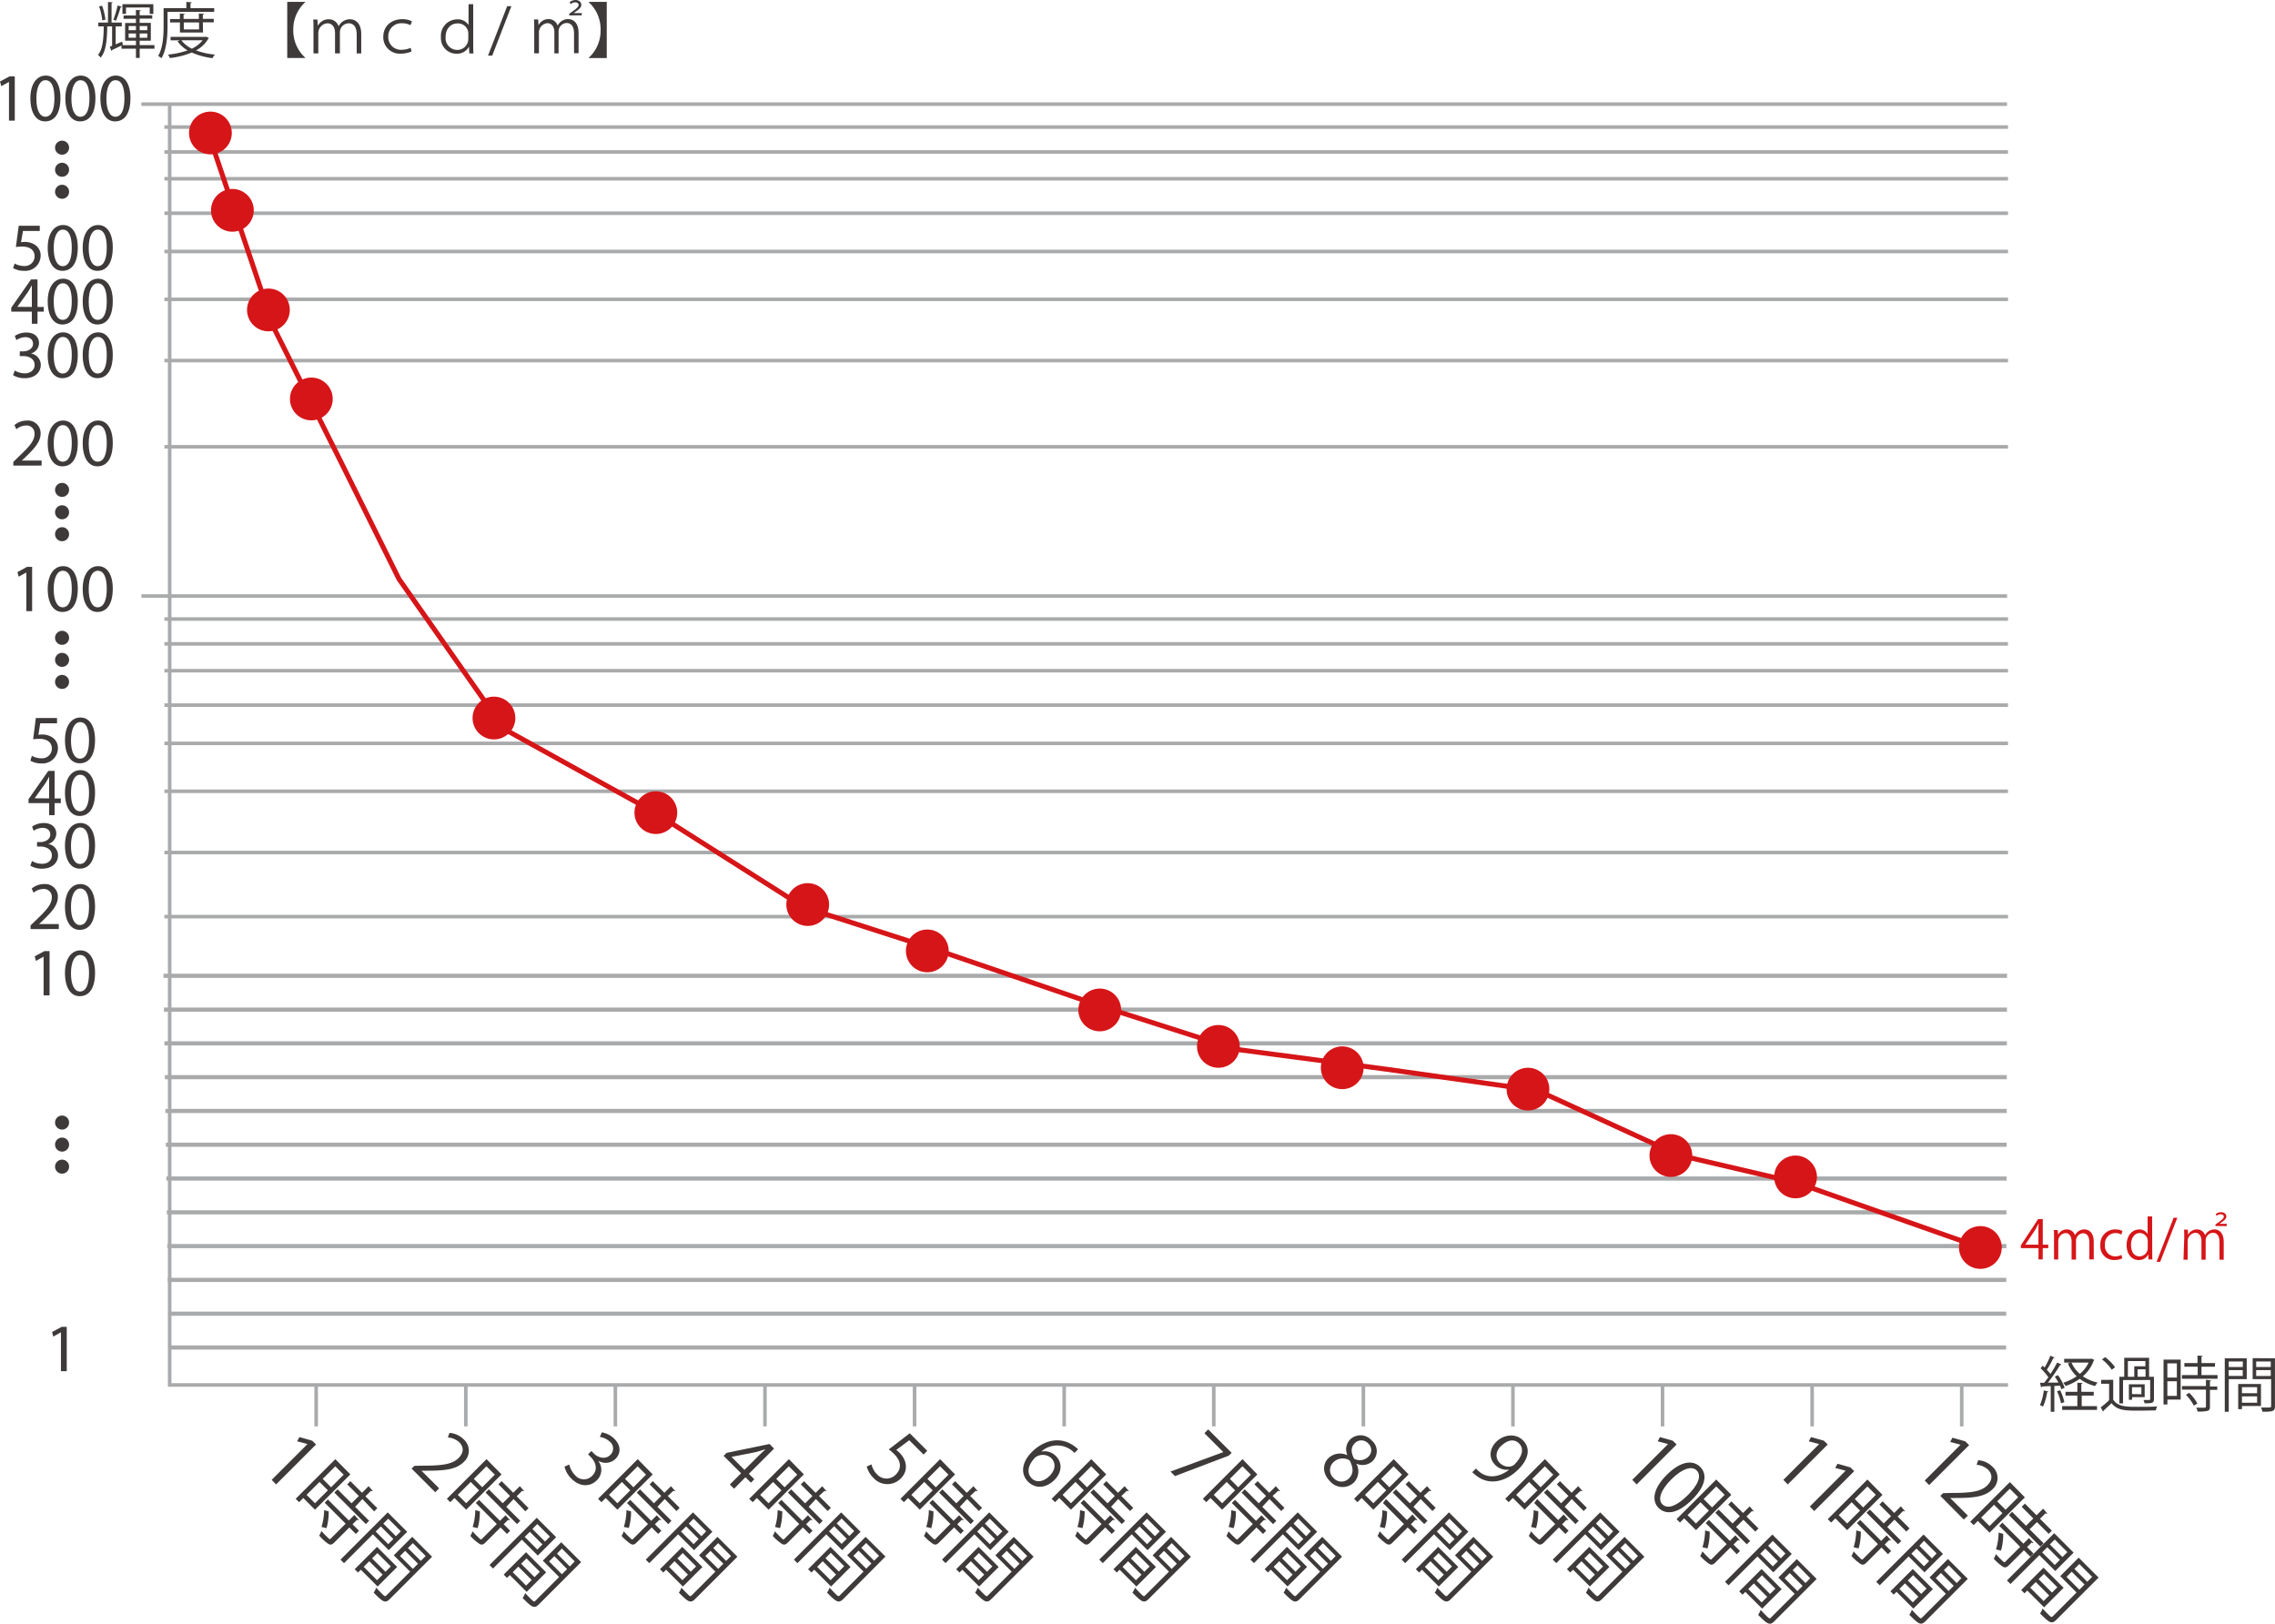 <svg xmlns="http://www.w3.org/2000/svg" viewBox="0 0 541.68 386.68">
  <defs>
    <style>
      .cls-1 {
        fill: #3e3a39;
      }

      .cls-2, .cls-3, .cls-5 {
        fill: none;
      }

      .cls-2, .cls-3 {
        stroke: #a9aaab;
      }

      .cls-2 {
        stroke-width: 0.85px;
      }

      .cls-3 {
        stroke-width: 0.99px;
      }

      .cls-4 {
        fill: #d61518;
      }

      .cls-5 {
        stroke: #d61518;
        stroke-miterlimit: 10;
        stroke-width: 1.18px;
      }
    </style>
  </defs>
  <title>ultra_graph</title>
  <g id="レイヤー_2" data-name="レイヤー 2">
    <g id="レイヤー_1-2" data-name="レイヤー 1">
      <g>
        <g>
          <path class="cls-1" d="M490,327.49a12.22,12.22,0,0,1,1.59,3l-.78.37a6.19,6.19,0,0,0-.33-.86l-1.34.07v6.15h-.86v-6.11c-.8,0-1.52.07-2.1.09,0,.11-.1.16-.2.19l-.26-1.08h1c.31-.39.65-.84,1-1.32a14.12,14.12,0,0,0-1.85-2.13l.5-.62.46.43a22.17,22.17,0,0,0,1.37-2.8l1,.43c0,.09-.14.13-.3.13a22.6,22.6,0,0,1-1.55,2.79,10.14,10.14,0,0,1,.86,1,29.43,29.43,0,0,0,1.61-2.73l1,.47a.36.36,0,0,1-.31.13,41.67,41.67,0,0,1-2.89,4.18l2.49,0a13.91,13.91,0,0,0-.85-1.42Zm-2.27,3.91a.28.28,0,0,1-.29.14,13.4,13.4,0,0,1-1,3.45c-.2-.13-.52-.27-.72-.37a12.44,12.44,0,0,0,.91-3.49Zm3,2.79a12.84,12.84,0,0,0-.95-2.86l.75-.24a13.45,13.45,0,0,1,1,2.83Zm4.93-1.83v2.52h3.64v.89H491v-.89h3.62v-2.52h-2.82v-.89h2.82V329.3l1.23.07c0,.1-.09.17-.28.2v1.9h2.95v.89Zm2.33-8.8.68.32a.36.36,0,0,1-.14.14,8.91,8.91,0,0,1-2.6,3.75,9.72,9.72,0,0,0,3.52,1.48,4,4,0,0,0-.6.84,10.27,10.27,0,0,1-3.66-1.71,13.58,13.58,0,0,1-3.38,1.7,3.33,3.33,0,0,0-.56-.78,11.41,11.41,0,0,0,3.2-1.54,8.81,8.81,0,0,1-2.08-3.06l.65-.2h-1.54v-.89h6.35Zm-4.77.94a7.53,7.53,0,0,0,2,2.69,7.81,7.81,0,0,0,2.08-2.69Z"/>
          <path class="cls-1" d="M503.16,328.6v4.73c1.12,1.71,3.22,1.71,5.92,1.71,1.58,0,3.42,0,4.54-.1a3.16,3.16,0,0,0-.3.95c-1,0-2.57.06-4,.06-3.16,0-5.15,0-6.57-1.78-.66.65-1.34,1.28-1.9,1.77a.2.2,0,0,1-.11.23l-.56-1c.62-.46,1.37-1.09,2-1.71v-3.91h-1.9v-.92Zm-1.93-5.39a10.64,10.64,0,0,1,2.37,2.4l-.79.6a10.33,10.33,0,0,0-2.33-2.47Zm4.27,5.46v5.55h-.88v-6.34h1.16v-4.52h5.92v4.52h1.16v5.32c0,.95-.45,1-2.23,1a3.42,3.42,0,0,0-.27-.79l1,0c.55,0,.6,0,.6-.23v-4.53Zm1.15-4.53v3.74h1.52v-2.49h2.65v-1.25Zm4,5.53v3.06h-3v.62h-.76v-3.68Zm-.78,2.37v-1.67h-2.24V332Zm-.91-4.17h1.9V326.1h-1.9Z"/>
          <path class="cls-1" d="M519.22,323.8v9.52h-3.16v1.16h-.92V323.8Zm-.91.89h-2.26v3.38h2.26Zm-2.26,7.74h2.26v-3.48h-2.26Zm8.12-4.95H528v.88h-8.48v-.88h3.75v-2H520.1v-.86h3.13v-1.78l1.24.07c0,.1-.1.17-.29.2v1.51h3.21v.86h-3.21Zm2.29,1.28c0,.1-.09.17-.27.19v1.24h1.74V331h-1.74v4c0,.59-.13.86-.58,1a9,9,0,0,1-2.36.16,3.26,3.26,0,0,0-.33-.91l1.44,0c.81,0,.88,0,.88-.3v-4h-5.71v-.86h5.71v-1.49Zm-4.1,6a11.32,11.32,0,0,0-1.88-2.59l.78-.46a10.76,10.76,0,0,1,1.94,2.53Z"/>
          <path class="cls-1" d="M534.95,328.44h-4.28v7.78h-.95V323.48h5.23Zm-.92-4.2h-3.37v1.32H534Zm-3.37,3.44H534V326.3h-3.37Zm7.68,7.16h-4.53v.76h-.89v-6h5.42Zm-.92-4.49h-3.61v1.44h3.61Zm-3.61,3.71h3.61v-1.51h-3.61Zm7.86-10.58v11.39c0,1.28-.56,1.34-3,1.34a3.41,3.41,0,0,0-.33-1l1.28,0c1,0,1.14,0,1.14-.36v-6.41h-4.4v-5Zm-1,.76h-3.47v1.32h3.47Zm-3.47,3.45h3.47V326.3h-3.47Z"/>
        </g>
        <polyline class="cls-2" points="478.11 329.83 40.4 329.83 40.4 24.8"/>
        <line class="cls-2" x1="33.67" y1="141.95" x2="477.88" y2="141.95"/>
        <line class="cls-2" x1="39.14" y1="177.04" x2="478.11" y2="177.04"/>
        <line class="cls-2" x1="39.14" y1="159.73" x2="478.11" y2="159.73"/>
        <line class="cls-2" x1="39.14" y1="147.42" x2="478.11" y2="147.42"/>
        <line class="cls-2" x1="39.14" y1="188.44" x2="478.1" y2="188.44"/>
        <line class="cls-2" x1="39.14" y1="167.93" x2="478.11" y2="167.93"/>
        <line class="cls-2" x1="39.14" y1="153.34" x2="478.1" y2="153.34"/>
        <line class="cls-2" x1="39.14" y1="203.03" x2="478.11" y2="203.03"/>
        <line class="cls-2" x1="39.14" y1="218.3" x2="478.11" y2="218.3"/>
        <g>
          <line class="cls-3" x1="40.18" y1="320.91" x2="477.66" y2="320.91"/>
          <line class="cls-3" x1="40.06" y1="312.86" x2="477.68" y2="312.86"/>
          <line class="cls-3" x1="39.95" y1="304.81" x2="477.7" y2="304.81"/>
          <line class="cls-3" x1="39.83" y1="296.76" x2="477.72" y2="296.76"/>
          <line class="cls-3" x1="39.72" y1="288.72" x2="477.74" y2="288.72"/>
          <line class="cls-3" x1="39.61" y1="280.67" x2="477.76" y2="280.67"/>
          <line class="cls-3" x1="39.49" y1="272.62" x2="477.78" y2="272.62"/>
          <line class="cls-3" x1="39.38" y1="264.58" x2="477.8" y2="264.58"/>
          <line class="cls-3" x1="39.26" y1="256.53" x2="477.82" y2="256.53"/>
          <line class="cls-3" x1="39.15" y1="248.48" x2="477.84" y2="248.48"/>
          <line class="cls-3" x1="39.03" y1="240.44" x2="477.86" y2="240.44"/>
          <line class="cls-3" x1="38.92" y1="232.39" x2="477.88" y2="232.39"/>
        </g>
        <line class="cls-2" x1="33.67" y1="24.8" x2="477.88" y2="24.8"/>
        <line class="cls-2" x1="39.14" y1="59.89" x2="478.11" y2="59.89"/>
        <line class="cls-2" x1="39.14" y1="42.57" x2="478.11" y2="42.57"/>
        <line class="cls-2" x1="39.14" y1="30.26" x2="478.11" y2="30.26"/>
        <line class="cls-2" x1="39.14" y1="71.29" x2="478.11" y2="71.29"/>
        <line class="cls-2" x1="39.14" y1="50.78" x2="478.11" y2="50.78"/>
        <line class="cls-2" x1="39.14" y1="36.19" x2="478.11" y2="36.19"/>
        <line class="cls-2" x1="39.14" y1="85.87" x2="478.11" y2="85.87"/>
        <line class="cls-2" x1="39.14" y1="106.4" x2="478.11" y2="106.4"/>
        <line class="cls-2" x1="75.28" y1="329.83" x2="75.28" y2="339.7"/>
        <line class="cls-2" x1="110.91" y1="329.83" x2="110.91" y2="339.7"/>
        <line class="cls-2" x1="146.52" y1="329.83" x2="146.52" y2="339.7"/>
        <line class="cls-2" x1="182.14" y1="329.83" x2="182.14" y2="339.7"/>
        <line class="cls-2" x1="217.76" y1="329.83" x2="217.76" y2="339.7"/>
        <line class="cls-2" x1="253.38" y1="329.83" x2="253.38" y2="339.7"/>
        <line class="cls-2" x1="289" y1="329.83" x2="289" y2="339.7"/>
        <line class="cls-2" x1="360.23" y1="329.83" x2="360.23" y2="339.7"/>
        <line class="cls-2" x1="324.62" y1="329.83" x2="324.62" y2="339.7"/>
        <line class="cls-2" x1="395.85" y1="329.83" x2="395.85" y2="339.7"/>
        <line class="cls-2" x1="431.47" y1="329.83" x2="431.47" y2="339.7"/>
        <line class="cls-2" x1="467.09" y1="329.83" x2="467.09" y2="339.7"/>
        <path class="cls-1" d="M388.64,352.43l8.52-8.52,0,0-2.46-.66.53-1,3.07.86.9.9-9.51,9.51Z"/>
        <path class="cls-1" d="M396.85,351.25c3.33-3.33,6.24-3.65,8-1.87s1.21,4.61-1.91,7.72c-3.3,3.3-6.16,3.85-8.05,2C393.18,357.33,393.68,354.42,396.85,351.25Zm5,4.84c2.38-2.38,3.44-4.59,2.11-5.92-1.13-1.13-3.44-.42-5.95,2.08s-3.39,4.79-2.2,6C397.22,359.64,399.58,358.35,401.84,356.09Z"/>
        <path class="cls-1" d="M412.23,356l-8.41,8.41L401,361.6l-1,1-.81-.81,9.44-9.44Zm-10.42,4.83,2,2,3.07-3.07-2-2Zm12.44,6c-.1.08-.23.08-.41-.08l-1.09,1.09,1.54,1.54-.76.76L412,368.55l-3.56,3.56c-.52.52-.88.65-1.4.38a11.37,11.37,0,0,1-2.22-1.94,4.18,4.18,0,0,0,.51-1.09c.47.5.92,1,1.25,1.3.71.71.77.77,1,.51l3.54-3.54-5-5,.76-.76,5,5,1.32-1.32Zm-8.89,1.65a13.9,13.9,0,0,0,.62-4l1.1.28a13.56,13.56,0,0,1-.52,4ZM410.64,356l-2-2-3,3,2,2Zm2.72,7.65L416.7,367l-.78.78-7.5-7.5.78-.78,3.32,3.32,1.74-1.74-2.77-2.77.76-.76,2.77,2.77,1.57-1.57,1,1.16c-.1.07-.24.06-.43-.08l-1.33,1.33L418.7,364l-.76.76-2.83-2.83Z"/>
        <path class="cls-1" d="M422.23,374.46l-3.79-3.78-6.87,6.87-.84-.84L422,365.45l4.62,4.62Zm-2.66,8.65-4-4-.67.67-.79-.79,5.32-5.32,4.79,4.79Zm-3.31-4.68,3.19,3.19,1.33-1.33-3.19-3.19Zm6.46-.09-3.19-3.19-1.27,1.27,3.19,3.19Zm9.83-2.31-10.06,10.06c-1.13,1.13-1.68.69-3.88-1.51a4.38,4.38,0,0,0,.6-1.18c.39.42.79.84,1.11,1.16.93.93,1,1,1.32.69l5.67-5.67-3.88-3.89,4.39-4.39Zm-13.44-6,3,3,1.22-1.22-3-3Zm6-.06-3-3L421,368.13l3,3Zm-.2,5.89,3.06,3.06,1.23-1.23-3.06-3.06Zm6.11,0L428,372.78l-1.17,1.17,3.06,3.06Z"/>
        <path class="cls-1" d="M424.62,352.43l8.52-8.52,0,0-2.47-.66.54-1,3.07.86.9.9-9.51,9.51Z"/>
        <path class="cls-1" d="M430.92,358.78l8.52-8.52,0,0-2.47-.66.54-1,3.07.86.91.9-9.52,9.51Z"/>
        <path class="cls-1" d="M448.22,356l-8.41,8.41L437,361.6l-1,1-.81-.81,9.44-9.44Zm-10.41,4.83,2,2,3.07-3.07-2-2Zm12.43,6c-.1.08-.23.08-.41-.08l-1.09,1.09,1.54,1.54-.76.76L448,368.55l-3.56,3.56c-.52.52-.88.65-1.39.38a11.31,11.31,0,0,1-2.22-1.94,4.28,4.28,0,0,0,.51-1.09c.47.5.91,1,1.25,1.3.71.71.77.77,1,.51l3.54-3.54-5-5,.77-.76,5,5,1.32-1.32Zm-8.89,1.65a14,14,0,0,0,.62-4l1.09.28a13.49,13.49,0,0,1-.52,4ZM446.63,356l-2-2-3,3,2,2Zm2.72,7.65,3.34,3.34-.77.77-7.5-7.5.78-.77,3.32,3.32,1.74-1.74-2.77-2.77.76-.76,2.77,2.77,1.57-1.57,1,1.15c-.1.08-.24.07-.43-.07l-1.33,1.33,2.83,2.83-.76.76-2.83-2.83Z"/>
        <path class="cls-1" d="M458.22,374.45l-3.78-3.78-6.87,6.87-.84-.84L458,365.45l4.62,4.62Zm-2.65,8.65-4-4-.67.67-.79-.79,5.32-5.32,4.79,4.79Zm-3.32-4.69,3.19,3.19,1.33-1.33-3.19-3.19Zm6.46-.09-3.19-3.19-1.27,1.27,3.19,3.19Zm9.83-2.31-10.06,10.06c-1.13,1.13-1.67.69-3.87-1.51a4.31,4.31,0,0,0,.6-1.18c.39.42.79.84,1.11,1.16.93.93,1,1,1.32.69l5.67-5.67-3.89-3.89,4.39-4.39Zm-13.44-6,3,3,1.22-1.22-3-3Zm6-.06-3-3L457,368.13l3,3Zm-.2,5.89,3.06,3.06,1.23-1.23-3.06-3.06Zm6.11,0L464,372.78l-1.17,1.17,3.06,3.06Z"/>
        <path class="cls-1" d="M458.28,352.58l8.53-8.52,0,0-2.47-.66.53-1,3.07.86.91.9-9.52,9.51Z"/>
        <path class="cls-1" d="M467.58,361.88,462,356.25l.65-.65,1.9-.05c4.55,0,7.08-.27,8.63-1.81,1-1,1.51-2.4.14-3.77a4.47,4.47,0,0,0-2.69-1.12l.38-1.09a5.25,5.25,0,0,1,3.39,1.54,3.58,3.58,0,0,1,0,5.38c-1.79,1.79-4.57,2.06-8.52,2.07l-1.54,0,0,0,4.21,4.2Z"/>
        <path class="cls-1" d="M482.12,356.6,473.71,365l-2.79-2.79-1,1-.81-.81,9.44-9.44Zm-10.41,4.83,2,2,3.07-3.07-2-2Zm12.44,6c-.1.08-.23.08-.41-.08l-1.09,1.09,1.54,1.54-.76.76-1.54-1.54-3.56,3.56c-.52.52-.88.65-1.4.38a11.44,11.44,0,0,1-2.22-1.94,4.18,4.18,0,0,0,.51-1.09c.47.5.91,1,1.25,1.3.71.71.77.77,1,.51l3.54-3.54-5-5,.76-.76,5,5,1.32-1.32ZM475.25,369a14.13,14.13,0,0,0,.62-4l1.09.28a13.5,13.5,0,0,1-.52,4Zm5.28-12.45-2-2-3,3,2,2Zm2.72,7.65,3.34,3.34-.78.78-7.5-7.5.77-.78,3.32,3.32,1.74-1.74-2.77-2.77.76-.76,2.77,2.77,1.58-1.57,1,1.16c-.1.07-.24.06-.43-.08l-1.33,1.33,2.83,2.83-.76.76L485,362.49Z"/>
        <path class="cls-1" d="M489.36,374.14l-3.79-3.78-6.87,6.87-.84-.84,11.25-11.25,4.62,4.62Zm-2.66,8.65-4-4-.67.67-.79-.79,5.32-5.32,4.79,4.79Zm-3.31-4.69,3.19,3.19,1.33-1.33-3.19-3.19Zm6.46-.09-3.19-3.19-1.27,1.27,3.19,3.19Zm9.83-2.31-10.06,10.06c-1.13,1.13-1.68.69-3.88-1.51a4.34,4.34,0,0,0,.6-1.18c.39.42.79.84,1.11,1.16.93.93,1,1,1.32.69l5.66-5.67-3.89-3.89,4.39-4.4Zm-13.44-6,3,3,1.22-1.22-3-3Zm6-.06-3-3-1.17,1.17,3,3Zm-.2,5.89,3.06,3.06,1.23-1.23-3.06-3.06Zm6.11,0-3.06-3.06-1.17,1.17,3.06,3.06Z"/>
        <path class="cls-1" d="M359.25,350a3.8,3.8,0,0,1-3.24-1.13c-1.63-1.63-1.36-3.9.26-5.51s4.48-2.2,6.35-.33,1.36,4.46-1.07,6.88c-3.16,3.16-7,3.76-9.78,1.7a7.9,7.9,0,0,1-1.22-1l.88-.88a6.73,6.73,0,0,0,1,.92c1.83,1.37,4.33,1.28,6.82-.57Zm-1.86-5.64c-1.28,1.28-1.42,2.87-.33,4s2.76,1.18,3.52.42c1.83-1.83,2.39-3.74,1.13-5S358.81,343,357.39,344.4Z"/>
        <path class="cls-1" d="M371.37,351.13,363,359.53l-2.79-2.79-1,1-.81-.81,9.44-9.44ZM361,356l2,2,3.07-3.07-2-2Zm12.44,6c-.1.08-.23.08-.41-.08l-1.09,1.09,1.54,1.54-.76.76-1.54-1.54-3.56,3.56c-.52.52-.88.65-1.4.38a11.36,11.36,0,0,1-2.22-1.94,4.13,4.13,0,0,0,.51-1.09c.47.5.91,1,1.25,1.3.71.71.77.77,1,.51l3.54-3.54-5-5L366,357l5,5,1.32-1.32Zm-8.89,1.65a14.1,14.1,0,0,0,.62-4l1.09.28a13.51,13.51,0,0,1-.52,4Zm5.28-12.45-2-2-3,3,2,2Zm2.72,7.65,3.34,3.34-.77.77-7.5-7.5.77-.77,3.32,3.32,1.74-1.74-2.77-2.77.76-.76,2.77,2.77,1.57-1.58,1,1.16c-.1.08-.24.07-.43-.07L375,356.26l2.83,2.83-.76.76L374.24,357Z"/>
        <path class="cls-1" d="M381.21,369.17l-3.79-3.78-6.87,6.87-.84-.84L381,360.17l4.62,4.62Zm-2.66,8.65-4-4-.67.67-.79-.79,5.32-5.32,4.79,4.79Zm-3.32-4.68,3.19,3.19,1.33-1.33-3.19-3.19Zm6.47-.09-3.19-3.19-1.27,1.27,3.19,3.19Zm9.83-2.31-10.06,10.06c-1.13,1.13-1.68.69-3.87-1.51a4.35,4.35,0,0,0,.6-1.18c.39.42.79.84,1.1,1.16.93.93,1,1,1.32.69l5.67-5.67-3.89-3.89,4.4-4.39Zm-13.44-6,3,3,1.22-1.22-3-3Zm6-.06-3-3L380,362.84l3,3Zm-.2,5.89L387,373.6l1.23-1.23-3.06-3.06Zm6.11,0L387,367.49l-1.17,1.17,3.06,3.06Z"/>
        <path class="cls-1" d="M320.78,346.47a3.38,3.38,0,0,1,.66-3.63,3.53,3.53,0,0,1,5.17.22,3.29,3.29,0,0,1,.24,4.86,3.52,3.52,0,0,1-3.81.69l-.05.05a3.83,3.83,0,0,1-.6,4.38,3.94,3.94,0,0,1-5.72-.28c-1.82-1.82-1.78-4.09-.41-5.46a4,4,0,0,1,4.46-.77Zm.42,5.6c1.19-1.19,1-2.6.15-4.27a3.17,3.17,0,0,0-3.84.41,2.55,2.55,0,0,0,0,3.77A2.5,2.5,0,0,0,321.2,352.07Zm1.35-8.33c-1,1-.86,2.29-.13,3.66a2.87,2.87,0,0,0,3.32-.42,2.12,2.12,0,0,0,.06-3.19A2.18,2.18,0,0,0,322.54,343.74Z"/>
        <path class="cls-1" d="M335.38,351.13,327,359.54l-2.79-2.79-1,1-.81-.81,9.44-9.44ZM325,356l2,2,3.07-3.07-2-2Zm12.43,6c-.1.08-.23.08-.41-.08l-1.09,1.09,1.54,1.54-.76.76-1.54-1.54-3.56,3.56c-.52.52-.88.65-1.4.38a11.33,11.33,0,0,1-2.22-1.94,4.13,4.13,0,0,0,.51-1.09c.47.5.91,1,1.25,1.3.71.71.77.77,1,.51l3.54-3.54-5-5L330,357l5,5,1.32-1.32Zm-8.89,1.65a14.06,14.06,0,0,0,.62-4l1.09.28a13.58,13.58,0,0,1-.52,4Zm5.28-12.45-2-2-3,3,2,2Zm2.72,7.65,3.34,3.34-.77.77-7.5-7.5.77-.77,3.32,3.32,1.74-1.74-2.77-2.77.76-.76,2.77,2.77,1.58-1.57,1,1.15c-.1.08-.24.07-.43-.07L339,356.26l2.83,2.83-.76.76L338.25,357Z"/>
        <path class="cls-1" d="M345.22,369.18l-3.78-3.78-6.87,6.87-.84-.84L345,360.17l4.62,4.62Zm-2.65,8.65-4-4-.67.67-.79-.79,5.32-5.32,4.79,4.79Zm-3.31-4.69,3.19,3.19,1.33-1.33-3.19-3.19Zm6.46-.09-3.19-3.19-1.27,1.27,3.19,3.19Zm9.83-2.31L345.49,380.8c-1.13,1.13-1.67.69-3.87-1.51a4.34,4.34,0,0,0,.6-1.18c.39.42.79.84,1.11,1.16.93.93,1,1,1.32.69l5.67-5.67-3.89-3.89,4.39-4.39Zm-13.44-6,3,3,1.22-1.22-3-3Zm6-.06-3-3L344,362.85l3,3Zm-.2,5.89,3.06,3.06,1.23-1.23-3.06-3.06Zm6.11,0L351,367.5l-1.17,1.17,3.06,3.06Z"/>
        <path class="cls-1" d="M287.67,340.41l5.58,5.58-.67.67-12.82,4.87-1.08-1.08,12.59-4.63,0,0-4.5-4.5Z"/>
        <path class="cls-1" d="M299.38,351.14,291,359.54l-2.79-2.79-1,1-.81-.81,9.44-9.44ZM289,356l2,2,3.07-3.07-2-2Zm12.44,6c-.1.08-.23.08-.41-.08l-1.09,1.09,1.54,1.54-.76.76-1.54-1.54-3.56,3.56c-.52.52-.88.65-1.4.38a11.3,11.3,0,0,1-2.22-1.94,4.14,4.14,0,0,0,.51-1.09c.47.5.91,1,1.25,1.3.71.71.77.78,1,.51l3.54-3.54-5-5,.76-.76,5,5,1.32-1.32Zm-8.89,1.65a14.13,14.13,0,0,0,.62-4l1.09.28a13.56,13.56,0,0,1-.52,4Zm5.28-12.45-2-2-3,3,2,2Zm2.72,7.65,3.34,3.34-.77.78-7.5-7.5.77-.78,3.32,3.32,1.74-1.74-2.77-2.77.76-.76,2.77,2.77,1.57-1.57,1,1.16c-.1.07-.24.06-.43-.08L303,356.27l2.83,2.83-.76.76L302.26,357Z"/>
        <path class="cls-1" d="M309.22,369.17l-3.78-3.78-6.87,6.87-.84-.84L309,360.17l4.62,4.62Zm-2.65,8.65-4-4-.67.67-.79-.79,5.32-5.32,4.79,4.79Zm-3.31-4.69,3.19,3.19,1.33-1.33-3.19-3.19Zm6.46-.09-3.19-3.19-1.27,1.27,3.19,3.19Zm9.83-2.31L309.49,380.8c-1.13,1.13-1.68.69-3.87-1.51a4.3,4.3,0,0,0,.6-1.18c.39.42.79.84,1.11,1.15.93.93,1,1,1.32.69l5.67-5.67-3.89-3.89,4.39-4.39Zm-13.44-6,3,3,1.22-1.22-3-3Zm6-.06-3-3L308,362.85l3,3Zm-.2,5.89,3.06,3.06,1.23-1.23-3.06-3.06Zm6.11,0L315,367.5l-1.17,1.17,3.06,3.06Z"/>
        <path class="cls-1" d="M248,345.69a3.77,3.77,0,0,1,3.39,1.05c1.61,1.61,1.49,3.9-.34,5.73s-4.39,2.26-6.25.41-1.56-4.63.9-7.1,6.41-4,10-1.45a10.23,10.23,0,0,1,1,.8l-.86.89a5.66,5.66,0,0,0-7.86-.37Zm1.91,5.79c1.46-1.46,1.52-3.1.38-4.24a3,3,0,0,0-3.77-.17c-1.73,1.75-2.18,3.68-.86,5C246.76,353.18,248.47,352.91,249.91,351.48Z"/>
        <path class="cls-1" d="M263.39,351.13,255,359.54l-2.79-2.79-1,1-.81-.81,9.44-9.44ZM253,356l2,2,3.07-3.07-2-2Zm12.43,6c-.1.08-.23.08-.41-.08l-1.09,1.09,1.54,1.54-.76.76-1.54-1.54-3.56,3.56c-.52.52-.88.65-1.4.38a11.4,11.4,0,0,1-2.22-1.94,4.1,4.1,0,0,0,.51-1.09c.47.5.91,1,1.25,1.3.71.71.77.77,1,.51l3.54-3.54-5-5,.76-.76,5,5,1.32-1.32Zm-8.89,1.65a14,14,0,0,0,.62-4l1.09.28a13.58,13.58,0,0,1-.52,4Zm5.28-12.45-2-2-3,3,2,2Zm2.72,7.65,3.34,3.34-.77.77-7.5-7.5.77-.77,3.32,3.32,1.74-1.74-2.77-2.77.76-.76,2.77,2.77,1.57-1.58,1,1.16c-.1.08-.24.07-.43-.07L267,356.27l2.83,2.83-.76.76L266.26,357Z"/>
        <path class="cls-1" d="M273.23,369.18l-3.78-3.79-6.87,6.87-.84-.84L273,360.17l4.62,4.62Zm-2.65,8.65-4-4-.67.67-.79-.79,5.32-5.32,4.79,4.79Zm-3.31-4.68,3.19,3.19,1.33-1.33-3.19-3.19Zm6.46-.09-3.19-3.19-1.27,1.27,3.19,3.19Zm9.83-2.31L273.5,380.8c-1.13,1.13-1.68.69-3.87-1.51a4.32,4.32,0,0,0,.6-1.18c.39.42.79.84,1.11,1.16.93.93,1,1,1.32.69l5.67-5.67-3.89-3.89,4.39-4.39Zm-13.44-6,3,3,1.22-1.22-3-3Zm6-.06-3-3L272,362.85l3,3Zm-.2,5.89,3.06,3.06,1.23-1.23-3.06-3.06Zm6.11,0L279,367.5l-1.17,1.17,3.06,3.06Z"/>
        <path class="cls-1" d="M235.79,369.18,232,365.39l-6.87,6.87-.84-.84,11.25-11.25,4.62,4.62Zm-2.66,8.65-4-4-.67.67-.79-.79,5.32-5.32,4.79,4.79Zm-3.31-4.69,3.19,3.19,1.33-1.33-3.19-3.19Zm6.46-.09-3.19-3.19-1.27,1.27,3.19,3.19Zm9.83-2.31L236.06,380.8c-1.13,1.13-1.68.69-3.88-1.51a4.35,4.35,0,0,0,.6-1.18c.39.42.79.84,1.11,1.16.93.93,1,1,1.32.69l5.67-5.67L237,370.4l4.39-4.39Zm-13.44-6,3,3,1.22-1.22-3-3Zm6-.06-3-3-1.17,1.17,3,3Zm-.2,5.89,3.06,3.06,1.23-1.23-3.06-3.06Zm6.11,0-3.06-3.06-1.17,1.17,3.06,3.06Z"/>
        <path class="cls-1" d="M200.52,369.18l-3.78-3.78-6.87,6.87-.84-.84,11.25-11.25,4.62,4.62Zm-2.65,8.65-4-4-.67.67-.79-.79,5.32-5.32,4.79,4.79Zm-3.31-4.69,3.19,3.19,1.33-1.33-3.19-3.19ZM201,373l-3.19-3.19-1.27,1.27,3.19,3.19Zm9.83-2.31L200.79,380.8c-1.13,1.13-1.68.69-3.87-1.51a4.38,4.38,0,0,0,.6-1.18c.39.42.79.84,1.1,1.16.93.93,1,1,1.32.68l5.66-5.67-3.89-3.89,4.39-4.39Zm-13.44-6,3,3,1.22-1.22-3-3Zm6-.06-3-3-1.17,1.17,3,3Zm-.2,5.89,3.06,3.06,1.23-1.23-3.06-3.06Zm6.11,0-3.06-3.06-1.17,1.17,3.06,3.06Z"/>
        <path class="cls-1" d="M165.25,369.18l-3.79-3.78-6.87,6.87-.84-.84L165,360.17l4.62,4.62Zm-2.65,8.65-4-4-.67.67-.79-.79,5.32-5.32,4.79,4.79Zm-3.31-4.69,3.19,3.19L163.8,375l-3.19-3.19Zm6.46-.09-3.19-3.19-1.27,1.27,3.19,3.19Zm9.83-2.31L165.52,380.8c-1.13,1.13-1.68.69-3.88-1.51a4.35,4.35,0,0,0,.6-1.18c.39.42.79.84,1.11,1.16.93.93,1,1,1.32.69l5.66-5.67-3.89-3.89,4.39-4.39Zm-13.44-6,3,3,1.22-1.22-3-3Zm6-.06-3-3L164,362.85l3,3Zm-.2,5.89,3.06,3.06,1.23-1.23-3.06-3.06Zm6.11,0L171,367.5l-1.17,1.17,3.06,3.06Z"/>
        <path class="cls-1" d="M128.05,370.46l-3.79-3.78-6.87,6.87-.84-.84,11.25-11.25,4.62,4.62Zm-2.66,8.65-4-4-.67.67-.79-.79,5.32-5.32,4.79,4.79Zm-3.31-4.69,3.19,3.19,1.33-1.33-3.19-3.19Zm6.46-.09-3.19-3.19-1.27,1.27,3.19,3.19Zm9.83-2.31-10.06,10.06c-1.13,1.13-1.68.68-3.87-1.51a4.35,4.35,0,0,0,.6-1.18c.39.42.79.84,1.11,1.16.93.93,1,1,1.32.69l5.66-5.67-3.89-3.89,4.39-4.39Zm-13.44-6,3,3,1.22-1.22-3-3Zm6-.06-3-3-1.17,1.17,3,3Zm-.2,5.89,3.06,3.06,1.23-1.23L132,370.6Zm6.11,0-3.06-3.06L132.62,370l3.06,3.06Z"/>
        <path class="cls-1" d="M92.56,369.18l-3.78-3.78-6.87,6.87-.84-.84,11.25-11.25,4.62,4.62Zm-2.65,8.65-4-4-.67.67-.79-.79,5.32-5.32,4.79,4.79Zm-3.32-4.69,3.19,3.19L91.11,375l-3.19-3.19Zm6.46-.09-3.19-3.19-1.27,1.27,3.19,3.19Zm9.83-2.31L92.83,380.8c-1.13,1.13-1.68.69-3.87-1.51a4.32,4.32,0,0,0,.6-1.18c.39.42.79.84,1.11,1.16.93.93,1,1,1.32.69l5.66-5.67-3.89-3.89L98.15,366Zm-13.44-6,3,3,1.22-1.22-3-3Zm6-.06-3-3-1.17,1.17,3,3Zm-.2,5.89,3.06,3.06,1.23-1.23-3.06-3.06Zm6.11,0L98.3,367.5l-1.17,1.17,3.06,3.06Z"/>
        <path class="cls-1" d="M220.78,345.52l-.88.88L216.49,343l-3.09,2.3a7.42,7.42,0,0,1,.79.69c1.69,1.69,2.2,4.2.28,6.12A4.46,4.46,0,0,1,208,352a6,6,0,0,1-1.63-2.74l1.13-.52a5,5,0,0,0,1.35,2.41,3.05,3.05,0,0,0,4.46,0c1.31-1.31,1.38-3.06-.39-4.84a10.78,10.78,0,0,0-1.31-1.13l5-3.84Z"/>
        <path class="cls-1" d="M227.4,351.14,219,359.54l-2.79-2.79-1,1-.81-.81,9.44-9.44ZM217,356l2,2,3.07-3.07-2-2Zm12.43,6c-.1.08-.23.08-.41-.08l-1.09,1.09,1.54,1.54-.76.76-1.54-1.54-3.56,3.56c-.52.52-.88.65-1.4.38a11.3,11.3,0,0,1-2.22-1.94,4.16,4.16,0,0,0,.51-1.09c.47.49.91,1,1.25,1.29.71.71.77.77,1,.51l3.54-3.54-5-5,.76-.76,5,5,1.32-1.32Zm-8.89,1.65a14.06,14.06,0,0,0,.62-4l1.09.28a13.57,13.57,0,0,1-.52,4Zm5.28-12.45-2-2-3,3,2,2Zm2.72,7.65,3.34,3.34-.77.78-7.5-7.5.77-.78,3.32,3.32,1.74-1.74-2.77-2.77.76-.76,2.77,2.77,1.58-1.57,1,1.16c-.1.07-.24.06-.43-.08L231,356.27l2.83,2.83-.76.76L230.27,357Z"/>
        <path class="cls-1" d="M174.78,354.54l-1-1,2.67-2.67-4.15-4.15L173,346l10.24-2.11L184.3,345l-6,6,1.3,1.29-.81.81-1.3-1.29Zm-.61-7.57,3.09,3.09,3.38-3.38c.52-.52,1.05-1,1.57-1.47l-.05-.05c-.88.29-1.51.47-2.18.66l-5.78,1.13Z"/>
        <path class="cls-1" d="M191.4,351.13,183,359.54l-2.79-2.79-1,1-.81-.81,9.44-9.44ZM181,356l2,2,3.07-3.07-2-2Zm12.43,6c-.1.08-.23.08-.41-.08l-1.09,1.09,1.54,1.54-.76.76-1.54-1.54-3.56,3.56c-.52.52-.88.65-1.4.38a11.37,11.37,0,0,1-2.22-1.94,4.18,4.18,0,0,0,.51-1.09c.47.5.91,1,1.25,1.3.71.71.77.77,1,.51l3.54-3.54-5-5,.76-.76,5,5,1.32-1.32Zm-8.89,1.65a14.06,14.06,0,0,0,.62-4l1.09.28a13.57,13.57,0,0,1-.52,4Zm5.28-12.45-2-2-3,3,2,2Zm2.72,7.65,3.34,3.34-.77.78-7.5-7.5.77-.77,3.32,3.32,1.74-1.74-2.77-2.77.76-.76,2.77,2.77,1.58-1.57,1,1.16c-.1.07-.24.06-.43-.08L195,356.26l2.83,2.83-.76.76L194.27,357Z"/>
        <path class="cls-1" d="M142.5,348a3.45,3.45,0,0,1-.39,4.53c-1.51,1.51-3.92,1.74-6.06-.39a6,6,0,0,1-1.64-2.86l1.13-.5a5.36,5.36,0,0,0,1.37,2.52,2.73,2.73,0,0,0,4.12.13c1.4-1.4.85-3.21-.39-4.46l-.62-.62.79-.79.62.62c.91.91,2.67,1.52,3.86.33a2.08,2.08,0,0,0-.1-3.18,4.44,4.44,0,0,0-2.36-1.12l.46-1.09a5.61,5.61,0,0,1,3,1.55c1.74,1.74,1.41,3.62.27,4.76a3.39,3.39,0,0,1-4,.52Z"/>
        <path class="cls-1" d="M155.41,351.14,147,359.54l-2.79-2.79-1,1-.81-.81,9.44-9.44ZM145,356l2,2,3.07-3.07-2-2Zm12.43,6c-.1.07-.23.07-.41-.08l-1.09,1.09,1.54,1.54-.76.76-1.54-1.54-3.56,3.56c-.52.52-.88.65-1.4.38a11.36,11.36,0,0,1-2.22-1.94,4.08,4.08,0,0,0,.51-1.09c.47.5.91,1,1.25,1.3.71.71.77.77,1,.51l3.54-3.54-5-5,.76-.76,5,5,1.32-1.32Zm-8.89,1.65a14.09,14.09,0,0,0,.62-4l1.09.28a13.51,13.51,0,0,1-.52,3.95Zm5.28-12.45-2-2-3,3,2,2Zm2.72,7.65,3.34,3.34-.77.78-7.5-7.5.77-.78,3.32,3.32,1.74-1.74-2.77-2.77.76-.76,2.77,2.77,1.57-1.57,1,1.16c-.1.08-.24.06-.43-.08L159,356.27l2.83,2.83-.76.76L158.28,357Z"/>
        <path class="cls-1" d="M103.63,355.38,98,349.75l.65-.65,1.91-.05c4.55,0,7.08-.27,8.63-1.82,1-1,1.51-2.4.14-3.77a4.49,4.49,0,0,0-2.69-1.12l.38-1.09a5.26,5.26,0,0,1,3.39,1.54,3.59,3.59,0,0,1,0,5.39c-1.79,1.79-4.57,2.06-8.52,2.07l-1.54,0,0,0,4.21,4.2Z"/>
        <path class="cls-1" d="M119.42,351.13,111,359.54l-2.79-2.79-1,1-.81-.81,9.44-9.44ZM109,356l2,2,3.07-3.07-2-2Zm12.43,6c-.1.07-.23.08-.41-.08l-1.09,1.09,1.54,1.54-.76.76-1.54-1.54-3.56,3.56c-.52.52-.88.65-1.4.38a11.19,11.19,0,0,1-2.22-1.94,4.13,4.13,0,0,0,.51-1.09c.47.5.91,1,1.25,1.3.71.71.77.77,1,.51l3.54-3.54-5-5,.76-.76,5,5,1.32-1.32Zm-8.89,1.65a14,14,0,0,0,.62-4l1.09.28a13.59,13.59,0,0,1-.52,4Zm5.28-12.45-2-2-3,3,2,2Zm2.72,7.65,3.34,3.34-.77.77-7.5-7.5.77-.78,3.32,3.32,1.74-1.74-2.77-2.77.76-.76,2.77,2.77,1.58-1.57,1,1.16c-.1.08-.24.06-.43-.08l-1.33,1.33,2.83,2.83-.76.76L122.29,357Z"/>
        <path class="cls-1" d="M64.69,352.43l8.52-8.52,0,0-2.46-.66.53-1,3.07.86.9.9-9.51,9.51Z"/>
        <path class="cls-1" d="M83.42,351.13,75,359.54l-2.79-2.79-1,1-.81-.81,9.44-9.44ZM73,356l2,2,3.07-3.07-2-2Zm12.44,6c-.1.07-.23.08-.41-.08l-1.09,1.09,1.54,1.54-.76.76-1.54-1.54-3.56,3.56c-.52.52-.88.65-1.4.38A11.36,11.36,0,0,1,76,365.69a4.16,4.16,0,0,0,.51-1.09c.47.5.91,1,1.25,1.3.71.71.77.77,1,.51l3.54-3.54-5-5,.76-.76,5,5,1.32-1.32Zm-8.89,1.65a14.15,14.15,0,0,0,.62-4l1.09.28a13.54,13.54,0,0,1-.52,4Zm5.28-12.45-2-2-3,3,2,2Zm2.72,7.65,3.34,3.34-.78.77-7.5-7.5.77-.77,3.32,3.32,1.74-1.74-2.77-2.77.76-.76,2.77,2.77,1.57-1.58,1,1.16c-.1.08-.24.07-.43-.07l-1.33,1.33,2.83,2.83-.76.76L86.29,357Z"/>
        <g>
          <path class="cls-1" d="M36.78,10.75v.85H33.26v2.2h-.89V11.6H28.93v-.76c-.85.42-1.67.8-2.24,1.06a.24.24,0,0,1-.16.23l-.39-1c.17-.06.34-.13.55-.22V6.28H25.54c-.06,3.16-.24,5.87-1.58,7.45a2.48,2.48,0,0,0-.63-.65c1.14-1.37,1.32-3.77,1.38-6.8H23.41V5.38h2.3V.48l1.12.07c0,.09-.09.16-.27.19V5.38H29v.91H27.54v4.27l1.54-.65.17.78-.14.07h3.26V9.69H29.79V5.48h2.57v-1H29.43v-.8h2.93V2.36l1.16.09c0,.09-.09.16-.27.19v1h3v.8h-3v1h2.66V9.69H33.26v1.06ZM24.3,1.37a13.06,13.06,0,0,1,.8,3.32l-.75.17a14.53,14.53,0,0,0-.76-3.34ZM27,4.69a23.85,23.85,0,0,0,1-3.39l1,.32c0,.09-.13.13-.29.14a29.61,29.61,0,0,1-1.09,3.18Zm3-2.9V3.31h-.85V1h7.36V3.31h-.86V1.78Zm.63,4.41v1h1.74v-1Zm0,2.78h1.74v-1H30.63ZM35.07,6.2H33.26v1h1.81Zm0,2.78v-1H33.26V9Z"/>
          <path class="cls-1" d="M51,2.83H39.89V6.17c0,2.24-.17,5.51-1.44,7.71a3.09,3.09,0,0,0-.79-.55c1.19-2.08,1.29-5,1.29-7.16V1.94h5.42V.46l1.28.09c0,.1-.09.17-.29.2V1.94H51ZM49.1,8.74l.65.32a.28.28,0,0,1-.14.14A7.26,7.26,0,0,1,46.67,12a17.46,17.46,0,0,0,4.49,1,3.71,3.71,0,0,0-.57.85,17.41,17.41,0,0,1-4.93-1.34,19.16,19.16,0,0,1-5.22,1.31A3.18,3.18,0,0,0,40,13a20.14,20.14,0,0,0,4.67-1,7.65,7.65,0,0,1-2.4-2.17l.6-.23H40.61V8.78h8.32Zm-.76-1H42.84V5.35H40.49V4.54h2.34V3.22L44,3.31c0,.1-.1.17-.29.19v1h3.64V3.22l1.24.09c0,.1-.1.17-.29.19v1h2.6v.81h-2.6ZM43.18,9.59a6.89,6.89,0,0,0,2.5,2,7.22,7.22,0,0,0,2.57-2Zm4.21-4.24H43.76V7h3.64Z"/>
          <path class="cls-1" d="M68.39.45h4.29V.52a8.7,8.7,0,0,0-2.85,6.61,8.7,8.7,0,0,0,2.85,6.61v.07H68.39Z"/>
          <path class="cls-1" d="M74.64,6.79c0-.71,0-1.48-.06-2.14h1l.09,1.51h0a2.89,2.89,0,0,1,2.63-1.57,2.42,2.42,0,0,1,2.32,1.68h0a3,3,0,0,1,2.73-1.68c.92,0,2.66.57,2.66,3.54v4.59H84.93V8.2c0-1.71-.69-2.65-1.93-2.65a2.14,2.14,0,0,0-2.07,2.1v5.06H79.77V7.84c0-1.32-.65-2.29-1.81-2.29a2.33,2.33,0,0,0-2.17,2.27v4.89H74.64Z"/>
          <path class="cls-1" d="M98,12.25a6.22,6.22,0,0,1-2.56.52,3.9,3.9,0,0,1-4.18-4c0-2.54,1.9-4.2,4.53-4.2a5,5,0,0,1,2.29.5L97.74,6a4.14,4.14,0,0,0-2-.46,3.08,3.08,0,0,0-3.29,3.16,3,3,0,0,0,3.21,3.15,5.07,5.07,0,0,0,2.11-.46Z"/>
          <path class="cls-1" d="M112.67,1v9.59c0,.71,0,1.51.07,2.14h-1l-.07-1.64h0a3.2,3.2,0,0,1-3,1.7,3.69,3.69,0,0,1-3.68-3.94,3.9,3.9,0,0,1,3.85-4.24,3,3,0,0,1,2.72,1.35h0V1Zm-1.16,7a2.44,2.44,0,0,0-2.59-2.42c-1.67,0-2.82,1.34-2.82,3.22a2.8,2.8,0,0,0,2.8,3.09,2.62,2.62,0,0,0,2.6-2.54Z"/>
          <path class="cls-1" d="M117.2,13.24h-1l4.56-11.77h1Z"/>
          <path class="cls-1" d="M127.2,6.77c0-.76,0-1.48-.06-2.13h1L128.22,6h0a2.65,2.65,0,0,1,2.42-1.45,2.24,2.24,0,0,1,2.14,1.57h0a2.74,2.74,0,0,1,2.52-1.57c.93,0,2.46.6,2.46,3.33v4.79h-1.08V8c0-1.55-.56-2.52-1.77-2.52A2,2,0,0,0,133,7.59v5.12H132v-5c0-1.22-.55-2.19-1.68-2.19a2.21,2.21,0,0,0-2,2.24v4.94H127.2Zm8.34-3.1v-.4l.5-.34c1.41-1,1.73-1.37,1.73-1.71s-.2-.66-.88-.66a1.61,1.61,0,0,0-1,.42l-.26-.45A2.14,2.14,0,0,1,137,0c.94,0,1.41.58,1.41,1.15s-.43,1-1.42,1.68l-.4.29h1.93v.53Z"/>
          <path class="cls-1" d="M144.47.45V13.82h-4.28v-.07A8.7,8.7,0,0,0,143,7.13,8.7,8.7,0,0,0,140.18.52V.45Z"/>
        </g>
        <g>
          <path class="cls-1" d="M2.14,19.51h0l-1.83,1L0,19.41l2.31-1.23H3.52V28.73H2.14Z"/>
          <path class="cls-1" d="M14.39,23.34c0,3.59-1.33,5.57-3.67,5.57-2.06,0-3.46-1.93-3.49-5.42S8.76,18,10.9,18,14.39,20,14.39,23.34Zm-5.73.16c0,2.74.84,4.3,2.14,4.3,1.46,0,2.16-1.7,2.16-4.4s-.67-4.3-2.14-4.3C9.57,19.1,8.66,20.63,8.66,23.51Z"/>
          <path class="cls-1" d="M22.72,23.34c0,3.59-1.33,5.57-3.67,5.57-2.06,0-3.46-1.93-3.49-5.42S17.09,18,19.23,18,22.72,20,22.72,23.34ZM17,23.51c0,2.74.84,4.3,2.14,4.3,1.46,0,2.16-1.7,2.16-4.4s-.67-4.3-2.14-4.3C17.9,19.1,17,20.63,17,23.51Z"/>
          <path class="cls-1" d="M31.06,23.34c0,3.59-1.33,5.57-3.67,5.57-2.06,0-3.46-1.93-3.49-5.42S25.42,18,27.57,18,31.06,20,31.06,23.34Zm-5.73.16c0,2.74.84,4.3,2.14,4.3,1.46,0,2.16-1.7,2.16-4.4s-.67-4.3-2.14-4.3C26.23,19.1,25.33,20.63,25.33,23.51Z"/>
        </g>
        <path class="cls-1" d="M16.45,45.71A1.67,1.67,0,1,1,14.78,44,1.67,1.67,0,0,1,16.45,45.71Z"/>
        <g>
          <path class="cls-1" d="M9.47,55h-4L5,57.68a5.7,5.7,0,0,1,.86-.07,4.45,4.45,0,0,1,2.27.57A3,3,0,0,1,9.68,60.9a3.66,3.66,0,0,1-3.93,3.6,5.16,5.16,0,0,1-2.63-.65l.36-1.09a4.71,4.71,0,0,0,2.26.59,2.33,2.33,0,0,0,2.5-2.29c0-1.36-.93-2.34-3-2.34a11.25,11.25,0,0,0-1.46.11l.68-5.06H9.47Z"/>
          <path class="cls-1" d="M18.52,58.93c0,3.59-1.33,5.57-3.67,5.57-2.06,0-3.46-1.93-3.49-5.42s1.53-5.49,3.67-5.49S18.52,55.57,18.52,58.93Zm-5.73.16c0,2.74.84,4.3,2.14,4.3,1.46,0,2.16-1.7,2.16-4.4s-.67-4.3-2.14-4.3C13.69,54.69,12.78,56.22,12.78,59.1Z"/>
          <path class="cls-1" d="M26.85,58.93c0,3.59-1.33,5.57-3.67,5.57-2.06,0-3.46-1.93-3.49-5.42s1.53-5.49,3.67-5.49S26.85,55.57,26.85,58.93Zm-5.73.16c0,2.74.84,4.3,2.14,4.3,1.46,0,2.16-1.7,2.16-4.4s-.67-4.3-2.14-4.3C22,54.69,21.12,56.22,21.12,59.1Z"/>
        </g>
        <g>
          <path class="cls-1" d="M7.58,77.1V74.22H2.68v-.94l4.71-6.74H8.93V73.1h1.48v1.12H8.93V77.1Zm0-4V69.58q0-.83,0-1.66h0c-.32.62-.58,1.07-.88,1.56L4.13,73.07v0Z"/>
          <path class="cls-1" d="M18.52,71.71c0,3.59-1.33,5.57-3.67,5.57-2.06,0-3.46-1.93-3.49-5.42s1.53-5.49,3.67-5.49S18.52,68.35,18.52,71.71Zm-5.73.16c0,2.74.84,4.3,2.14,4.3,1.46,0,2.16-1.7,2.16-4.4s-.67-4.3-2.14-4.3C13.69,67.47,12.78,69,12.78,71.87Z"/>
          <path class="cls-1" d="M26.85,71.71c0,3.59-1.33,5.57-3.67,5.57-2.06,0-3.46-1.93-3.49-5.42s1.53-5.49,3.67-5.49S26.85,68.35,26.85,71.71Zm-5.73.16c0,2.74.84,4.3,2.14,4.3,1.46,0,2.16-1.7,2.16-4.4s-.67-4.3-2.14-4.3C22,67.47,21.12,69,21.12,71.87Z"/>
        </g>
        <g>
          <path class="cls-1" d="M3.51,88.24a4.76,4.76,0,0,0,2.34.67c1.83,0,2.4-1.17,2.39-2,0-1.48-1.35-2.11-2.73-2.11h-.8V83.68h.8c1,0,2.35-.54,2.35-1.79,0-.85-.54-1.59-1.85-1.59A3.87,3.87,0,0,0,3.9,81l-.37-1a5,5,0,0,1,2.76-.81c2.08,0,3,1.23,3,2.52a2.62,2.62,0,0,1-1.95,2.48v0A2.75,2.75,0,0,1,9.71,86.9c0,1.69-1.32,3.17-3.85,3.17a5.37,5.37,0,0,1-2.74-.71Z"/>
          <path class="cls-1" d="M18.52,84.49c0,3.59-1.33,5.57-3.67,5.57-2.06,0-3.46-1.93-3.49-5.42s1.53-5.49,3.67-5.49S18.52,81.13,18.52,84.49Zm-5.73.16c0,2.74.84,4.3,2.14,4.3,1.46,0,2.16-1.7,2.16-4.4s-.67-4.3-2.14-4.3C13.69,80.26,12.78,81.78,12.78,84.66Z"/>
          <path class="cls-1" d="M26.85,84.49c0,3.59-1.33,5.57-3.67,5.57-2.06,0-3.46-1.93-3.49-5.42s1.53-5.49,3.67-5.49S26.85,81.13,26.85,84.49Zm-5.73.16c0,2.74.84,4.3,2.14,4.3,1.46,0,2.16-1.7,2.16-4.4s-.67-4.3-2.14-4.3C22,80.26,21.12,81.78,21.12,84.66Z"/>
        </g>
        <g>
          <path class="cls-1" d="M3.17,110.88V110l1.12-1.09C7,106.35,8.2,105,8.22,103.4a1.88,1.88,0,0,0-2.09-2.06,3.59,3.59,0,0,0-2.24.89l-.45-1a4.62,4.62,0,0,1,3-1.07,3,3,0,0,1,3.23,3.07c0,1.95-1.41,3.52-3.64,5.67l-.84.78v0H9.91v1.19Z"/>
          <path class="cls-1" d="M18.52,105.49c0,3.59-1.33,5.57-3.67,5.57-2.06,0-3.46-1.93-3.49-5.42s1.53-5.49,3.67-5.49S18.52,102.13,18.52,105.49Zm-5.73.16c0,2.74.84,4.3,2.14,4.3,1.46,0,2.16-1.7,2.16-4.4s-.67-4.3-2.14-4.3C13.69,101.25,12.78,102.78,12.78,105.65Z"/>
          <path class="cls-1" d="M26.85,105.49c0,3.59-1.33,5.57-3.67,5.57-2.06,0-3.46-1.93-3.49-5.42s1.53-5.49,3.67-5.49S26.85,102.13,26.85,105.49Zm-5.73.16c0,2.74.84,4.3,2.14,4.3,1.46,0,2.16-1.7,2.16-4.4s-.67-4.3-2.14-4.3C22,101.25,21.12,102.78,21.12,105.65Z"/>
        </g>
        <g>
          <path class="cls-1" d="M6.27,136.34h0l-1.83,1-.28-1.09L6.43,135H7.65v10.55H6.27Z"/>
          <path class="cls-1" d="M18.52,140.17c0,3.59-1.33,5.57-3.67,5.57-2.06,0-3.46-1.93-3.49-5.42s1.53-5.49,3.67-5.49S18.52,136.81,18.52,140.17Zm-5.73.16c0,2.74.84,4.3,2.14,4.3,1.46,0,2.16-1.7,2.16-4.4s-.67-4.3-2.14-4.3C13.69,135.93,12.78,137.46,12.78,140.33Z"/>
          <path class="cls-1" d="M26.85,140.17c0,3.59-1.33,5.57-3.67,5.57-2.06,0-3.46-1.93-3.49-5.42s1.53-5.49,3.67-5.49S26.85,136.81,26.85,140.17Zm-5.73.16c0,2.74.84,4.3,2.14,4.3,1.46,0,2.16-1.7,2.16-4.4s-.67-4.3-2.14-4.3C22,135.93,21.12,137.46,21.12,140.33Z"/>
        </g>
        <g>
          <path class="cls-1" d="M13.58,172.25h-4L9.15,175a5.7,5.7,0,0,1,.86-.07,4.45,4.45,0,0,1,2.27.57,3,3,0,0,1,1.51,2.71,3.66,3.66,0,0,1-3.93,3.6,5.16,5.16,0,0,1-2.63-.65L7.59,180a4.71,4.71,0,0,0,2.26.59,2.33,2.33,0,0,0,2.5-2.29c0-1.36-.93-2.34-3-2.34a11.29,11.29,0,0,0-1.46.11L8.53,171h5.05Z"/>
          <path class="cls-1" d="M22.63,176.21c0,3.59-1.33,5.57-3.67,5.57-2.06,0-3.46-1.93-3.49-5.42s1.53-5.49,3.67-5.49S22.63,172.85,22.63,176.21Zm-5.73.16c0,2.74.84,4.3,2.14,4.3,1.46,0,2.16-1.7,2.16-4.4s-.67-4.3-2.14-4.3C17.81,172,16.9,173.5,16.9,176.37Z"/>
        </g>
        <g>
          <path class="cls-1" d="M11.7,194.14v-2.87H6.79v-.94l4.71-6.74H13v6.56h1.48v1.12H13v2.87Zm0-4v-3.52q0-.83,0-1.66h0c-.32.62-.58,1.07-.88,1.56l-2.58,3.59v0Z"/>
          <path class="cls-1" d="M22.63,188.75c0,3.59-1.33,5.57-3.67,5.57-2.06,0-3.46-1.93-3.49-5.42s1.53-5.49,3.67-5.49S22.63,185.39,22.63,188.75Zm-5.73.16c0,2.74.84,4.3,2.14,4.3,1.46,0,2.16-1.7,2.16-4.4s-.67-4.3-2.14-4.3C17.81,184.52,16.9,186,16.9,188.92Z"/>
        </g>
        <g>
          <path class="cls-1" d="M7.62,205.05a4.76,4.76,0,0,0,2.34.67c1.83,0,2.4-1.17,2.39-2,0-1.48-1.35-2.11-2.73-2.11h-.8v-1.07h.8c1,0,2.35-.54,2.35-1.79,0-.84-.54-1.59-1.85-1.59a3.87,3.87,0,0,0-2.11.7l-.37-1A5,5,0,0,1,10.4,196c2.08,0,3,1.23,3,2.52A2.62,2.62,0,0,1,11.47,201v0a2.75,2.75,0,0,1,2.35,2.71c0,1.69-1.32,3.17-3.85,3.17a5.37,5.37,0,0,1-2.74-.71Z"/>
          <path class="cls-1" d="M22.63,201.3c0,3.59-1.33,5.57-3.67,5.57-2.06,0-3.46-1.93-3.49-5.42S17,196,19.14,196,22.63,197.94,22.63,201.3Zm-5.73.16c0,2.74.84,4.3,2.14,4.3,1.46,0,2.16-1.7,2.16-4.4s-.67-4.3-2.14-4.3C17.81,197.06,16.9,198.59,16.9,201.46Z"/>
        </g>
        <g>
          <path class="cls-1" d="M7.28,221.27v-.88L8.4,219.3c2.7-2.56,3.91-3.93,3.93-5.52a1.88,1.88,0,0,0-2.09-2.06,3.59,3.59,0,0,0-2.24.89l-.45-1a4.62,4.62,0,0,1,3-1.07,3,3,0,0,1,3.23,3.07c0,1.95-1.41,3.52-3.64,5.67l-.84.78v0H14v1.19Z"/>
          <path class="cls-1" d="M22.63,215.88c0,3.59-1.33,5.57-3.67,5.57-2.06,0-3.46-1.93-3.49-5.42s1.53-5.49,3.67-5.49S22.63,212.52,22.63,215.88ZM16.9,216c0,2.74.84,4.3,2.14,4.3,1.46,0,2.16-1.7,2.16-4.4s-.67-4.3-2.14-4.3C17.81,211.64,16.9,213.17,16.9,216Z"/>
        </g>
        <g>
          <path class="cls-1" d="M10.38,227.83h0l-1.83,1-.28-1.09,2.31-1.23h1.22v10.55H10.38Z"/>
          <path class="cls-1" d="M22.63,231.67c0,3.59-1.33,5.57-3.67,5.57-2.06,0-3.46-1.93-3.49-5.42s1.53-5.49,3.67-5.49S22.63,228.31,22.63,231.67Zm-5.73.16c0,2.74.84,4.3,2.14,4.3,1.46,0,2.16-1.7,2.16-4.4s-.67-4.3-2.14-4.3C17.81,227.43,16.9,229,16.9,231.83Z"/>
        </g>
        <path class="cls-1" d="M14.51,317.3h0l-1.83,1-.28-1.09L14.67,316h1.22v10.55H14.51Z"/>
        <path class="cls-1" d="M16.45,40.43a1.67,1.67,0,1,1-1.67-1.67A1.67,1.67,0,0,1,16.45,40.43Z"/>
        <path class="cls-1" d="M16.45,35.17a1.67,1.67,0,1,1-1.67-1.67A1.67,1.67,0,0,1,16.45,35.17Z"/>
        <path class="cls-1" d="M16.45,127.22a1.67,1.67,0,1,1-1.67-1.67A1.67,1.67,0,0,1,16.45,127.22Z"/>
        <path class="cls-1" d="M16.45,122a1.67,1.67,0,1,1-1.67-1.67A1.67,1.67,0,0,1,16.45,122Z"/>
        <path class="cls-1" d="M16.45,116.72A1.67,1.67,0,1,1,14.78,115,1.67,1.67,0,0,1,16.45,116.72Z"/>
        <path class="cls-1" d="M16.45,162.4a1.67,1.67,0,1,1-1.67-1.67A1.67,1.67,0,0,1,16.45,162.4Z"/>
        <path class="cls-1" d="M16.45,157.15a1.67,1.67,0,1,1-1.67-1.67A1.67,1.67,0,0,1,16.45,157.15Z"/>
        <path class="cls-1" d="M16.45,151.9a1.67,1.67,0,1,1-1.67-1.67A1.67,1.67,0,0,1,16.45,151.9Z"/>
        <path class="cls-1" d="M16.45,277.84a1.67,1.67,0,1,1-1.67-1.67A1.67,1.67,0,0,1,16.45,277.84Z"/>
        <path class="cls-1" d="M16.45,272.59a1.67,1.67,0,1,1-1.67-1.67A1.67,1.67,0,0,1,16.45,272.59Z"/>
        <path class="cls-1" d="M16.45,267.34a1.67,1.67,0,1,1-1.67-1.67A1.67,1.67,0,0,1,16.45,267.34Z"/>
        <path class="cls-4" d="M476.62,297.09a5.09,5.09,0,1,1-5.09-5.09,5.09,5.09,0,0,1,5.09,5.09"/>
        <path class="cls-4" d="M432.61,280.29a5.09,5.09,0,1,1-5.09-5.09,5.09,5.09,0,0,1,5.09,5.09"/>
        <path class="cls-4" d="M55.19,31.67a5.09,5.09,0,1,1-5.09-5.09,5.09,5.09,0,0,1,5.09,5.09"/>
        <path class="cls-4" d="M79.22,95a5.09,5.09,0,1,1-5.09-5.08A5.09,5.09,0,0,1,79.22,95"/>
        <path class="cls-4" d="M122.7,171a5.09,5.09,0,1,1-5.09-5.09A5.09,5.09,0,0,1,122.7,171"/>
        <path class="cls-4" d="M161.25,193.53a5.09,5.09,0,1,1-5.09-5.09,5.09,5.09,0,0,1,5.09,5.09"/>
        <path class="cls-4" d="M197.41,215.42a5.09,5.09,0,1,1-5.09-5.09,5.09,5.09,0,0,1,5.09,5.09"/>
        <path class="cls-4" d="M225.88,226.46a5.09,5.09,0,1,1-5.09-5.09,5.09,5.09,0,0,1,5.09,5.09"/>
        <path class="cls-4" d="M266.94,240.52a5.09,5.09,0,1,1-5.09-5.09,5.09,5.09,0,0,1,5.09,5.09"/>
        <path class="cls-4" d="M295.19,249.2a5.09,5.09,0,1,1-5.09-5.09,5.09,5.09,0,0,1,5.09,5.09"/>
        <path class="cls-4" d="M324.68,254.29a5.09,5.09,0,1,1-5.08-5.09,5.09,5.09,0,0,1,5.08,5.09"/>
        <path class="cls-4" d="M368.9,259.38a5.09,5.09,0,1,1-5.09-5.09,5.09,5.09,0,0,1,5.09,5.09"/>
        <path class="cls-4" d="M402.93,275.2a5.09,5.09,0,1,1-5.09-5.09,5.09,5.09,0,0,1,5.09,5.09"/>
        <path class="cls-4" d="M60.42,50.07A5.09,5.09,0,1,1,55.33,45a5.09,5.09,0,0,1,5.09,5.09"/>
        <path class="cls-4" d="M69,73.81a5.09,5.09,0,1,1-5.09-5.09A5.09,5.09,0,0,1,69,73.81"/>
        <polyline class="cls-5" points="49.58 31.67 65.24 78.14 81.29 110.24 95 137.9 120.09 173.65 155.17 193.07 191.33 216.03 223.35 226.34 262.44 239.71 294.2 249.89 330.19 254.65 366.18 259.74 399.63 275.08 427.61 281.61 471.52 297.09"/>
        <g>
          <path class="cls-4" d="M486.37,299.93h-1v-2.69h-4.19v-.68l4.1-6.23h1.11v6.09h1.3v.82h-1.3Zm-4.13-3.51h3.11V293c0-.52,0-1,.05-1.54h-.05c-.3.59-.52,1-.77,1.44l-2.34,3.49Z"/>
          <path class="cls-4" d="M498.53,299.93h-1.05v-4c0-1.36-.48-2.23-1.54-2.23a1.78,1.78,0,0,0-1.64,1.87v4.4h-1.05v-4.31c0-1.11-.47-2-1.46-2a1.9,1.9,0,0,0-1.72,2v4.28h-1v-5.19c0-.72,0-1.23-.05-1.81h.94l.06,1.13h0a2.33,2.33,0,0,1,2.13-1.28,2,2,0,0,1,1.91,1.4h0a2.45,2.45,0,0,1,2.24-1.4c.86,0,2.22.55,2.22,2.95Z"/>
          <path class="cls-4" d="M505.32,299.68a4.45,4.45,0,0,1-1.9.4,3.25,3.25,0,0,1-3.32-3.56,3.49,3.49,0,0,1,3.58-3.73,3.87,3.87,0,0,1,1.68.37l-.27.86a2.82,2.82,0,0,0-1.43-.36,2.51,2.51,0,0,0-2.46,2.79,2.46,2.46,0,0,0,2.42,2.76,3.48,3.48,0,0,0,1.51-.35Z"/>
          <path class="cls-4" d="M512.45,298.2c0,.56,0,1.26.05,1.73h-.95l-.05-1.19h0a2.47,2.47,0,0,1-2.28,1.35c-1.62,0-2.87-1.4-2.87-3.55,0-2.36,1.39-3.74,3-3.74a2.24,2.24,0,0,1,2,1.08h0v-4.19h1.07Zm-1.07-2.46a1.93,1.93,0,0,0-1.88-2.09c-1.32,0-2.1,1.23-2.1,2.83s.69,2.73,2.06,2.73a2,2,0,0,0,1.92-2.13Z"/>
          <path class="cls-4" d="M514.34,300.51h-.86l4.06-10.5h.88Z"/>
          <path class="cls-4" d="M520.07,294.74c0-.68,0-1.32-.05-1.9h.9l.06,1.24h0a2.36,2.36,0,0,1,2.15-1.29,2,2,0,0,1,1.91,1.4h0a2.44,2.44,0,0,1,2.24-1.4c.83,0,2.19.54,2.19,3V300h-1v-4.17c0-1.38-.5-2.24-1.58-2.24a1.82,1.82,0,0,0-1.72,1.84V300h-1v-4.46c0-1.09-.48-1.95-1.5-1.95a2,2,0,0,0-1.78,2V300h-1Zm7.43-2.77v-.36l.45-.31c1.25-.88,1.54-1.22,1.54-1.53s-.18-.59-.78-.59a1.43,1.43,0,0,0-.92.37l-.23-.4a1.91,1.91,0,0,1,1.28-.46c.83,0,1.25.51,1.25,1s-.38.92-1.27,1.5l-.36.26h1.72V292Z"/>
        </g>
      </g>
    </g>
  </g>
</svg>
